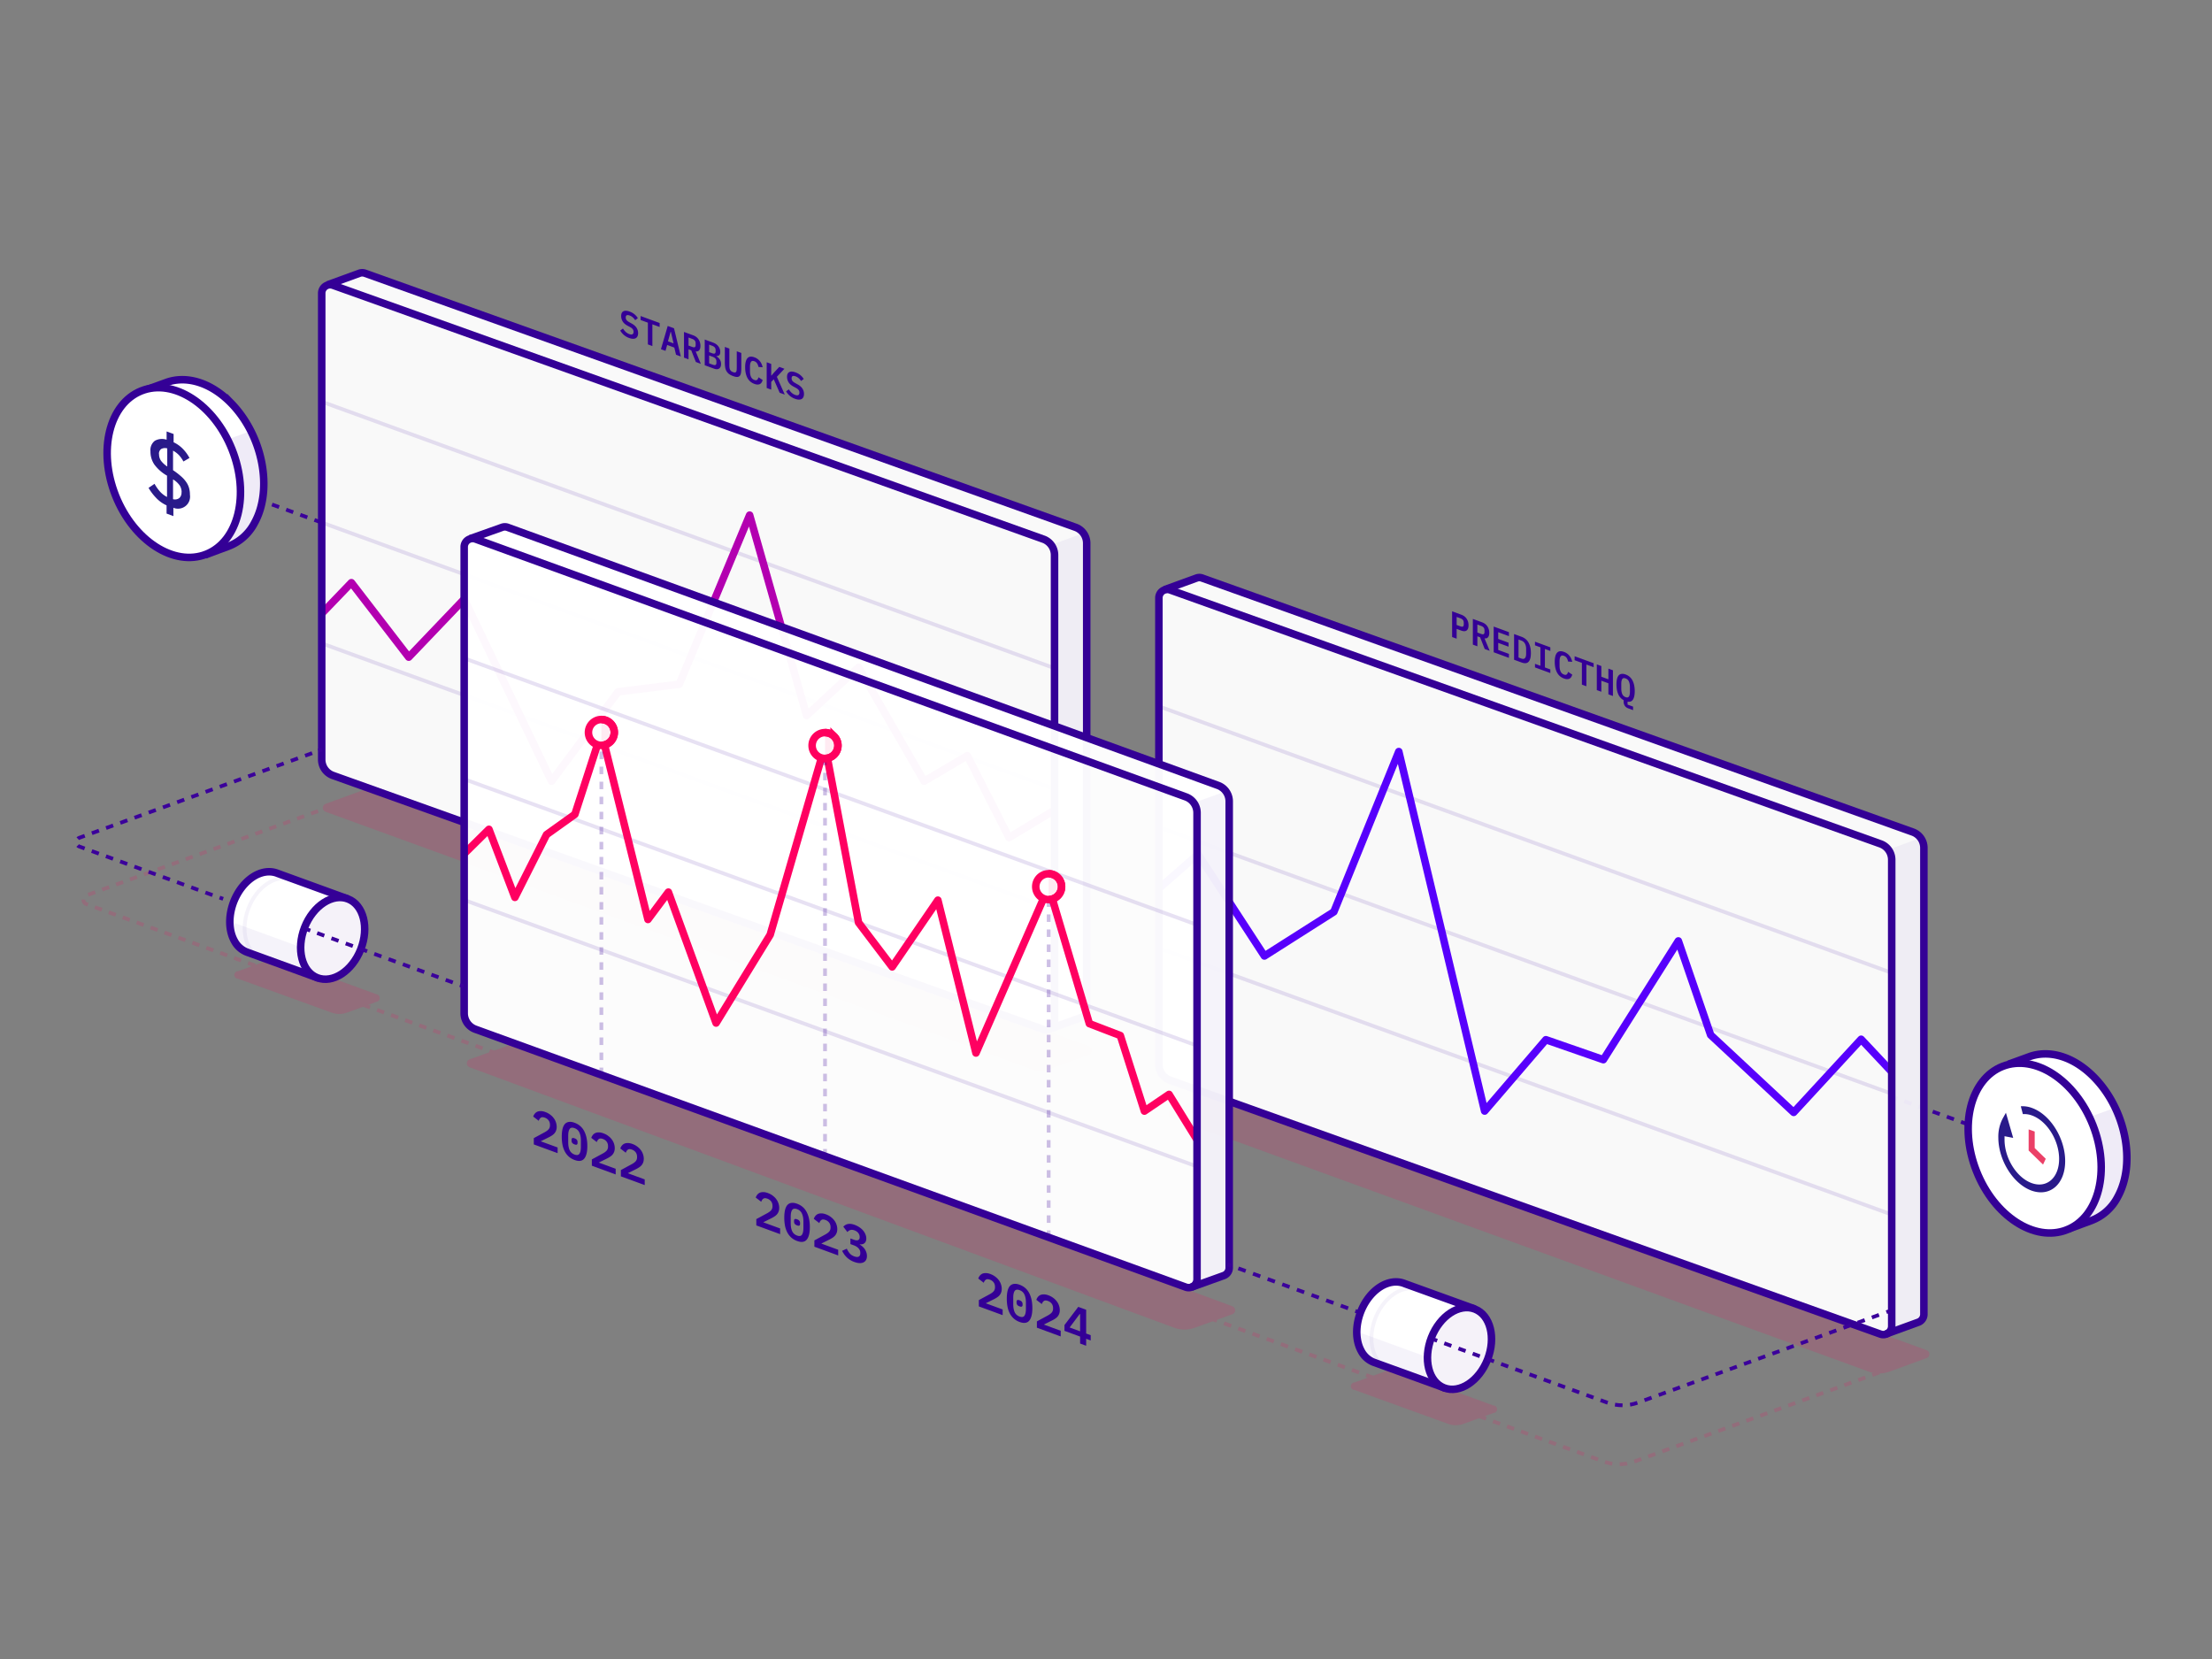 <svg width="588" height="441" viewBox="0 0 588 441" fill="none" xmlns="http://www.w3.org/2000/svg"><rect x="0" y="0" width="588" height="441" fill="#808080" stroke="none"/><path d="m85.46 138.897-22.64-8.24" stroke="#3B009B" stroke-linejoin="round" stroke-dasharray="2 2"/><path d="M61.41 107.138c-5.52-5.63-12.07-7.4-17.33-5.42l-4.47 1.62 1.81 5c-3.34 9-.36 21.63 7.35 29.5a24.01 24.01 0 0 0 4.64 3.71l2 5.63 5.17-1.91a13.084 13.084 0 0 0 7.08-6.27c4.98-8.98 2.17-23.26-6.25-31.86Z" fill="#fff" stroke="#340096" stroke-width="2" stroke-miterlimit="10"/><path opacity=".08" d="M67.7 139.037c3.7-6.74 3-16.42-1-24.47l-7.36 2.67-13.1 17.62a27.3 27.3 0 0 0 2.55 3 23.978 23.978 0 0 0 4.64 3.71l2 5.63 5.17-1.91a13.078 13.078 0 0 0 7.1-6.25Z" fill="#340096"/><path d="M54.84 147.319c8.546-3.4 11.608-15.875 6.838-27.863-4.769-11.988-15.564-18.95-24.11-15.549-8.547 3.4-11.61 15.875-6.84 27.863s15.564 18.949 24.111 15.549Z" fill="#fff" stroke="#340096" stroke-width="2.002" stroke-miterlimit="10"/><path d="M44.28 136.518v-2.181a8.86 8.86 0 0 1-2.79-2c-.77-.8-1.442-1.689-2-2.649l1.59-1.081c.41.75.903 1.451 1.47 2.09a6.525 6.525 0 0 0 1.85 1.41v-5.669a10.71 10.71 0 0 1-3.4-3 6.093 6.093 0 0 1-1-3.481 3.082 3.082 0 0 1 1.16-2.789 3.885 3.885 0 0 1 3.13-.281v-2.199l1.86.68v2.199a8.437 8.437 0 0 1 2.42 1.71 10.426 10.426 0 0 1 1.8 2.461l-1.61.939a8.299 8.299 0 0 0-1.14-1.64 6.157 6.157 0 0 0-1.62-1.239v5.19l.09.06c.7.468 1.368.983 2 1.54.523.441.987.949 1.38 1.51.35.485.613 1.026.78 1.599.166.593.246 1.206.24 1.821a3.206 3.206 0 0 1-1.187 3.017 3.216 3.216 0 0 1-3.213.442v2.22l-1.81-.679Zm-2-15.82c-.02.641.166 1.272.53 1.799a6.675 6.675 0 0 0 1.65 1.51v-4.809a2.148 2.148 0 0 0-1.62.159 1.514 1.514 0 0 0-.58 1.341h.02Zm6 10.15c.006-.62-.16-1.23-.48-1.761a5.734 5.734 0 0 0-1.8-1.649v5.259a1.928 1.928 0 0 0 1.66-.299 1.898 1.898 0 0 0 .59-1.55h.03Z" fill="#291A8A"/><path d="m523.15 298.898-20.31-7.39" stroke="#3B009B" stroke-linejoin="round" stroke-dasharray="2 2"/><path d="M556.66 286.358c-5.52-5.64-12.07-7.4-17.33-5.43l-4.48 1.63 1.82 5c-3.35 9-.36 21.63 7.35 29.5a23.592 23.592 0 0 0 4.64 3.7l2 5.64 5.17-1.91a13.11 13.11 0 0 0 7.08-6.27c4.98-8.98 2.17-23.28-6.25-31.86Z" fill="#fff" stroke="#340096" stroke-width="2" stroke-miterlimit="10"/><path opacity=".08" d="M563.26 318.937c3.69-6.75 3-16.43-1-24.48l-7.36 2.68-13.1 17.62a28.158 28.158 0 0 0 2.55 3 23.534 23.534 0 0 0 4.64 3.7l2 5.64 5.17-1.91a13.112 13.112 0 0 0 7.1-6.25Z" fill="#340096"/><path d="M549.385 326.924c8.556-3.355 11.677-15.803 6.972-27.804-4.705-12.001-15.456-19.01-24.012-15.655-8.556 3.355-11.677 15.803-6.971 27.803 4.705 12.001 15.455 19.01 24.011 15.656Z" fill="#fff" stroke="#340096" stroke-width="2" stroke-miterlimit="10"/><path d="m543.09 309.568-3.83-3.73v-5.62l1.61.57v4.39l2.94 2.86-.72 1.53Z" fill="#EB4067"/><path d="M540.07 316.507c-4.89-1.74-8.87-8.08-8.87-14.15a10.415 10.415 0 0 1 1.19-5.08l.83-1.48 1.93 6.68-2.3-.45v.9c0 5 3.26 10.16 7.26 11.58s7.25-1.46 7.25-6.43-3.25-10.15-7.25-11.57a5.841 5.841 0 0 0-2.39-.35l-.54-2.08a7.1 7.1 0 0 1 2.93.43c4.89 1.73 8.86 8.08 8.86 14.14 0 6.06-3.97 9.59-8.9 7.86Z" fill="#291A8A"/><g opacity=".15"><path d="m315 347.997.94.34" stroke="#FF005E" stroke-miterlimit="10"/><path d="m317.83 349.027 48.08 17.5" stroke="#FF005E" stroke-miterlimit="10" stroke-dasharray="2.01 2.01"/><path d="m366.85 366.867.94.34" stroke="#FF005E" stroke-miterlimit="10"/><path d="m70.6 257.677-.94-.35" stroke="#FF005E" stroke-linejoin="round"/><path d="M67.8 256.658 23 240.348a1.255 1.255 0 0 1-.824-1.175 1.25 1.25 0 0 1 .824-1.175l66.36-24.15" stroke="#FF005E" stroke-linejoin="round" stroke-dasharray="1.97 1.97"/><path d="m90.29 213.507.94-.34M134.83 281.057l-.94-.35" stroke="#FF005E" stroke-linejoin="round"/><path d="m132.02 280.028-47.67-17.35" stroke="#FF005E" stroke-linejoin="round" stroke-dasharray="1.99 1.99"/><path d="m83.42 262.337-.94-.34M379.21 371.367l.94.34" stroke="#FF005E" stroke-linejoin="round"/><path d="m382 372.387 44.27 16.11c2.652.965 5.558.965 8.21 0l66-24" stroke="#FF005E" stroke-linejoin="round" stroke-dasharray="1.98 1.98"/><path d="m501.45 364.127.93-.34" stroke="#FF005E" stroke-linejoin="round"/><path d="m136.06 277.597-11.22 4a1.12 1.12 0 0 0 0 2.11l187.28 69.23a7.997 7.997 0 0 0 5.47 0l10-3.59a1.116 1.116 0 0 0 .744-1.055 1.12 1.12 0 0 0-.744-1.055l-188.5-69.67a4.503 4.503 0 0 0-3.03.03ZM322.61 291.028l-11.12 4.05a1.092 1.092 0 0 0-.742 1.04 1.106 1.106 0 0 0 .742 1.04l185.29 67.45a8.06 8.06 0 0 0 5.48 0l9.9-3.61a1.111 1.111 0 0 0 0-2.08l-186.52-67.89a4.385 4.385 0 0 0-3.03 0ZM97.79 209.587l-11.23 4.09a1.123 1.123 0 0 0-.54 1.701c.134.189.322.332.54.409l188.49 68.6c.992.36 2.078.36 3.07 0l11.23-4.09a1.124 1.124 0 0 0 .539-1.7 1.12 1.12 0 0 0-.539-.41l-188.49-68.6a4.499 4.499 0 0 0-3.07 0ZM71.84 255.058l-8.55 3.11a.998.998 0 0 0-.707 1.707c.188.187.442.293.707.293l24.84 9a5.998 5.998 0 0 0 4.11 0l7.92-2.89a1 1 0 0 0 0-1.95l-25.47-9.27a4.11 4.11 0 0 0-2.85 0ZM368.65 364.377l-8.56 3.11a.997.997 0 0 0-1 1 .997.997 0 0 0 1 1l24.84 9a5.93 5.93 0 0 0 4.11 0l7.92-2.88a1 1 0 1 0 0-2l-25.46-9.27a4.226 4.226 0 0 0-2.85.04Z" fill="#FF005E"/></g><path opacity=".95" d="m508.43 221.138-188.8-67.48a2.172 2.172 0 0 0-1.59 0l-8.45 3.07a2.22 2.22 0 0 0-1.114.81c-.277.38-.426.839-.426 1.31v124.09a4.484 4.484 0 0 0 3 4.22l188.8 67.48c.49.18 1.029.18 1.52 0l8.52-3.1a2.248 2.248 0 0 0 1.53-2.12v-124a4.48 4.48 0 0 0-2.99-4.28Z" fill="#fff"/><path opacity=".05" d="m510.54 222.728-8.54 3.12c.556.764.857 1.684.86 2.63v124a2.23 2.23 0 0 1-1.48 2.1l8.52-3.1a2.248 2.248 0 0 0 1.53-2.12v-124a4.44 4.44 0 0 0-.89-2.63Z" fill="#340096"/><path d="m501.36 354.597 8.52-3.1a2.248 2.248 0 0 0 1.53-2.12v-124a4.478 4.478 0 0 0-3-4.22l-188.8-67.48a2.172 2.172 0 0 0-1.59 0l-8.45 3.07" stroke="#340096" stroke-width="2" stroke-linejoin="round"/><mask id="a" style="mask-type:luminance" maskUnits="userSpaceOnUse" x="308" y="156" width="195" height="199"><path d="M308.06 282.937v-124c0-.36.086-.714.251-1.034a2.25 2.25 0 0 1 1.691-1.189c.357-.048.72-.009 1.058.113l188.8 67.48a4.483 4.483 0 0 1 3 4.22v124a2.24 2.24 0 0 1-3 2.11L311 287.127a4.475 4.475 0 0 1-2.94-4.19Z" fill="#fff"/></mask><g mask="url(#a)" stroke-linejoin="round"><path opacity=".12" d="m506.15 259.808-208.51-75.83M506.27 291.977l-208.51-75.83M506.39 324.147l-208.51-75.83" stroke="#340096"/><path d="m303.24 240.397 15.23-13.34 17.64 27.07 18.46-11.74 17.26-42.61 22.82 95.57 16.28-18.97 15.28 5.31 19.93-31.57 8.59 25 22.07 20.58 17.93-19.44 11.66 12.41" stroke="#5700FC" stroke-width="2"/></g><path d="M308.06 282.937v-124c0-.36.086-.714.251-1.034a2.25 2.25 0 0 1 1.691-1.189c.357-.048.72-.009 1.058.113l188.8 67.48a4.483 4.483 0 0 1 3 4.22v124a2.24 2.24 0 0 1-3 2.11L311 287.127a4.475 4.475 0 0 1-2.94-4.19Z" stroke="#340096" stroke-width="2" stroke-linejoin="round"/><path opacity=".95" d="m285.89 140.137-188.8-67.48a2.2 2.2 0 0 0-1.6 0l-8.44 3.07a2.23 2.23 0 0 0-1.53 2.21v124a4.489 4.489 0 0 0 3 4.22l188.8 67.48a2.223 2.223 0 0 0 1.53 0l8.52-3.1a2.22 2.22 0 0 0 1.108-.812c.275-.38.423-.838.422-1.308v-124a4.495 4.495 0 0 0-3.01-4.28Z" fill="#fff"/><path opacity=".05" d="m288 141.728-8.57 3.12c.56.762.861 1.684.86 2.63v124a2.221 2.221 0 0 1-1.47 2.1l8.52-3.1a2.232 2.232 0 0 0 1.53-2.12v-124a4.498 4.498 0 0 0-.87-2.63Z" fill="#340096"/><path d="m278.82 273.597 8.52-3.1a2.225 2.225 0 0 0 1.53-2.12v-124a4.496 4.496 0 0 0-3-4.22l-188.78-67.5a2.2 2.2 0 0 0-1.6 0l-8.44 3.07" stroke="#340096" stroke-width="2" stroke-linejoin="round"/><mask id="b" style="mask-type:luminance" maskUnits="userSpaceOnUse" x="85" y="75" width="196" height="199"><path d="M85.52 201.937v-124a2.24 2.24 0 0 1 3-2.11l188.8 67.48a4.49 4.49 0 0 1 3 4.22v124c0 .36-.086.715-.251 1.034a2.25 2.25 0 0 1-1.691 1.189c-.357.048-.72.009-1.058-.113l-188.83-67.51a4.492 4.492 0 0 1-2.97-4.19Z" fill="#fff"/></mask><g mask="url(#b)" stroke-linejoin="round"><path opacity=".12" d="m290.94 181.487-208.5-75.83M291.06 213.647l-208.5-75.83M291.18 245.817l-208.51-75.83" stroke="#340096"/><path d="m81.63 167.147 11.78-12.26 15.24 19.8 14.74-15.43 23.22 48.41 17.69-23.77 16.26-2.01 18.71-44.96 15.14 53.27 13.81-12.81 17.43 30.28 11.49-6.78 11.09 21.77 15.61-9.45" stroke="#B300B0" stroke-width="2"/></g><path d="M85.52 201.937v-124a2.24 2.24 0 0 1 3-2.11l188.8 67.48a4.49 4.49 0 0 1 3 4.22v124c0 .36-.086.715-.251 1.034a2.25 2.25 0 0 1-1.691 1.189c-.357.048-.72.009-1.058-.113l-188.83-67.51a4.492 4.492 0 0 1-2.97-4.19Z" stroke="#340096" stroke-width="2" stroke-linejoin="round"/><path opacity=".97" d="M323.77 208.748 135 140.198a2.172 2.172 0 0 0-1.59 0l-8.44 3a2.22 2.22 0 0 0-1.54 2.11v124c.004.929.294 1.835.83 2.594a4.53 4.53 0 0 0 2.17 1.646l188.8 68.54c.494.18 1.036.18 1.53 0l8.52-3.06a2.218 2.218 0 0 0 1.53-2.1v-124a4.507 4.507 0 0 0-3.04-4.18Z" fill="#fff"/><path opacity=".05" d="m325.88 210.348-8.57 3.07c.556.768.857 1.691.86 2.64v124a2.226 2.226 0 0 1-1.47 2.09l8.52-3.06a2.218 2.218 0 0 0 1.53-2.1v-124a4.524 4.524 0 0 0-.87-2.64Z" fill="#340096"/><path d="m316.7 342.168 8.52-3.06a2.22 2.22 0 0 0 1.53-2.1v-124a4.509 4.509 0 0 0-3-4.24L135 140.198a2.172 2.172 0 0 0-1.59 0l-8.44 3" stroke="#340096" stroke-width="2" stroke-linejoin="round"/><mask id="c" style="mask-type:luminance" maskUnits="userSpaceOnUse" x="123" y="143" width="196" height="200"><path d="M123.39 269.387v-124a2.24 2.24 0 0 1 3-2.1l188.81 68.53a4.517 4.517 0 0 1 3 4.24v124a2.228 2.228 0 0 1-3 2.09l-188.8-68.54a4.524 4.524 0 0 1-3.01-4.22Z" fill="#fff"/></mask><g mask="url(#c)" stroke-linejoin="round"><path opacity=".12" d="m325.33 248.428-208.51-75.83M325.45 280.598l-208.51-75.83M325.571 312.767l-208.51-75.829" stroke="#340096"/><path d="m318.17 302.917-7.41-12-6.55 4.44-6.4-20.09-8.23-3.16-10.82-36.41-19.33 44.22-10.12-40.64-12.15 17.75-8.94-11.79-8.91-47.06-14.58 50.31-14.38 23.46-12.68-34.81-5.43 7.28-12.37-49.72-7.05 21.77-7.54 5.39-8.41 16.69-6.9-18.1-6.58 6.5" stroke="#FF0061" stroke-width="2"/></g><path d="M123.39 269.387v-124a2.24 2.24 0 0 1 3-2.1l188.81 68.53a4.517 4.517 0 0 1 3 4.24v124a2.228 2.228 0 0 1-3 2.09l-188.8-68.54a4.524 4.524 0 0 1-3.01-4.22Z" stroke="#340096" stroke-width="2" stroke-linejoin="round"/><path d="m326.3 336.107.94.35" stroke="#3B009B" stroke-miterlimit="10"/><path d="m329.18 337.157 30.12 10.96" stroke="#3B009B" stroke-miterlimit="10" stroke-dasharray="2.07 2.07"/><path d="m360.27 348.478.94.34" stroke="#3B009B" stroke-miterlimit="10"/><path d="m59.32 238.938-.94-.34" stroke="#3B009B" stroke-linejoin="round"/><path d="m56.49 237.938-35.37-12.9a1.255 1.255 0 0 1-.824-1.175 1.25 1.25 0 0 1 .824-1.175l62.59-22.75" stroke="#3B009B" stroke-linejoin="round" stroke-dasharray="2.01 2.01"/><path d="m84.65 199.568.94-.35" stroke="#3B009B" stroke-linejoin="round"/><path d="M73.73 232.138c-2.55-1-5.75-.16-8.44 2.59-4.05 4.14-5.41 11-3 15.36a6.373 6.373 0 0 0 3.33 3l18.81 6.85 7.68-21.12-18.38-6.68Z" fill="#fff"/><mask id="d" style="mask-type:luminance" maskUnits="userSpaceOnUse" x="61" y="231" width="32" height="29"><path d="M73.73 232.138c-2.55-1-5.75-.16-8.44 2.59-4.05 4.14-5.41 11-3 15.36a6.373 6.373 0 0 0 3.33 3l18.81 6.85 7.68-21.12-18.38-6.68Z" fill="#fff"/></mask><g mask="url(#d)"><path d="m60.18 253.848 26.6 12.14 7.03-9.17-35.96-13.09 2.33 10.12Z" fill="#2E1091" opacity=".05"/></g><path d="M73.73 232.138c-2.55-1-5.75-.16-8.44 2.59-4.05 4.14-5.41 11-3 15.36a6.373 6.373 0 0 0 3.33 3l18.81 6.85 7.68-21.12-18.38-6.68Z" stroke="#340096" stroke-width="2" stroke-linejoin="round"/><path d="M95.889 252.36c2.266-5.779.764-11.773-3.355-13.388-4.118-1.615-9.294 1.761-11.56 7.54-2.266 5.78-.764 11.774 3.354 13.389 4.119 1.614 9.295-1.762 11.56-7.541Z" fill="#F5F2F9" stroke="#340096" stroke-width="2" stroke-linejoin="round"/><path opacity=".05" d="M77.45 233.777c-2.51-.89-5.62 0-8.24 2.66-4 4.14-5.41 11-3 15.36a6.257 6.257 0 0 0 3.48 3.06" stroke="#340096" stroke-miterlimit="10"/><path d="m123.2 262.188-.94-.34" stroke="#3B009B" stroke-linejoin="round"/><path d="m120.37 261.157-36.95-13.45" stroke="#3B009B" stroke-linejoin="round" stroke-dasharray="2.02 2.02"/><path d="m82.48 247.367-.94-.34" stroke="#3B009B" stroke-linejoin="round"/><path d="M373.28 341.168c-2.55-1-5.75-.16-8.44 2.59-4 4.14-5.41 11-3 15.36a6.412 6.412 0 0 0 3.33 3l18.83 6.82 7.68-21.12-18.4-6.65Z" fill="#fff"/><mask id="e" style="mask-type:luminance" maskUnits="userSpaceOnUse" x="360" y="340" width="32" height="29"><path d="M373.28 341.168c-2.55-1-5.75-.16-8.44 2.59-4 4.14-5.41 11-3 15.36a6.412 6.412 0 0 0 3.33 3l18.83 6.82 7.68-21.12-18.4-6.65Z" fill="#fff"/></mask><g mask="url(#e)"><path d="m359.73 362.868 26.6 12.14 7.03-9.17-35.96-13.08 2.33 10.11Z" fill="#2E1091" opacity=".05"/></g><path d="M373.28 341.168c-2.55-1-5.75-.16-8.44 2.59-4 4.14-5.41 11-3 15.36a6.412 6.412 0 0 0 3.33 3l18.83 6.82 7.68-21.12-18.4-6.65Z" stroke="#340096" stroke-width="2" stroke-linejoin="round"/><path d="M395.423 361.378c2.266-5.78.764-11.774-3.354-13.389-4.119-1.614-9.295 1.761-11.561 7.541-2.266 5.779-.764 11.773 3.355 13.388 4.118 1.615 9.294-1.761 11.56-7.54Z" fill="#F5F2F9" stroke="#340096" stroke-width="2" stroke-linejoin="round"/><path opacity=".05" d="M377 342.797c-2.51-.88-5.62 0-8.24 2.67-4.05 4.14-5.41 11-3 15.36a6.335 6.335 0 0 0 3.48 3.06" stroke="#340096" stroke-miterlimit="10"/><path d="m381.09 356.048.94.35" stroke="#3B009B" stroke-linejoin="round"/><path d="m383.92 357.077 43.3 15.76c2.651.966 5.558.966 8.21 0l65.07-23.68" stroke="#3B009B" stroke-linejoin="round" stroke-dasharray="2.01 2.01"/><path d="m501.45 348.808.93-.34" stroke="#3B009B" stroke-linejoin="round"/><path d="M167.234 89.84a4.41 4.41 0 0 1-1.416-.823 4.679 4.679 0 0 1-.946-1.15l.726-.537c.239.382.496.695.772.94.282.24.582.418.901.535.367.135.649.15.845.046.197-.104.295-.323.295-.656a1.11 1.11 0 0 0-.221-.698c-.147-.197-.395-.39-.745-.576l-.68-.367c-.594-.329-1.017-.712-1.268-1.15a2.764 2.764 0 0 1-.377-1.382c0-.653.199-1.08.597-1.279.399-.206.95-.18 1.655.078.502.184.934.428 1.296.73.368.304.662.644.882 1.019l-.707.543a3.274 3.274 0 0 0-.616-.735 2.532 2.532 0 0 0-.846-.506c-.699-.256-1.048-.078-1.048.536 0 .261.074.487.221.678.147.191.398.385.754.58l.671.373c.557.316.971.686 1.241 1.111.269.426.404.893.404 1.402 0 .32-.052.594-.156.824a1.162 1.162 0 0 1-.46.517c-.202.115-.453.17-.754.164-.294-.004-.634-.076-1.02-.218ZM173.417 86.212v5.777l-1.195-.438v-5.777l-1.931-.708V84.01l5.056 1.854v1.057l-1.93-.708ZM179.701 94.293l-.451-1.898-1.902-.698-.442 1.571-1.213-.445 1.802-6.173 1.673.614 1.811 7.498-1.278-.469Zm-1.361-6.07-.073-.027-.708 2.531 1.489.546-.708-3.05ZM183.025 95.512l-1.204-.442v-6.834l2.436.893c.625.23 1.103.594 1.434 1.094.331.5.496 1.076.496 1.73 0 .502-.11.885-.331 1.15-.214.261-.524.363-.928.306l1.369 3.303-1.323-.486-1.223-3.101-.726-.266v2.653Zm.983-3.291c.325.119.558.135.699.05.141-.092.211-.291.211-.598v-.372c0-.307-.07-.555-.211-.743-.141-.196-.374-.353-.699-.472l-.983-.36v2.134l.983.36ZM187.332 90.257l2.234.82c.607.222 1.073.556 1.397 1.001.331.441.497.94.497 1.494 0 .392-.092.671-.276.839-.178.17-.432.246-.763.23v.048c.386.24.69.53.91.873.227.337.34.741.34 1.211 0 .287-.046.531-.138.733-.085.197-.211.35-.377.459-.159.111-.355.17-.588.176a2.053 2.053 0 0 1-.772-.146l-2.464-.904v-6.834Zm2.096 6.673c.337.123.589.15.754.08.172-.074.257-.274.257-.6v-.324c0-.32-.085-.576-.257-.77-.165-.197-.417-.358-.754-.482l-.919-.337v2.096l.919.337Zm-.156-3.044c.325.12.564.145.717.077.159-.066.239-.252.239-.558v-.324c0-.306-.08-.551-.239-.734-.153-.18-.392-.33-.717-.448l-.763-.28v1.987l.763.28ZM193.883 92.66v4.258c0 .255.006.485.018.692.019.21.059.397.12.563.067.162.165.305.294.43.135.129.319.235.552.32.232.086.413.113.542.082a.413.413 0 0 0 .294-.215 1.12 1.12 0 0 0 .12-.475c.018-.196.027-.421.027-.675v-4.26l1.204.442v4.063c0 .483-.027.894-.082 1.233-.056.339-.163.6-.322.783-.159.183-.383.283-.671.302-.282.014-.653-.063-1.112-.232-.46-.168-.834-.364-1.122-.587a2.556 2.556 0 0 1-.662-.791c-.159-.3-.266-.64-.321-1.019a8.937 8.937 0 0 1-.083-1.293v-4.063l1.204.441ZM200.544 102.053c-.84-.308-1.462-.843-1.866-1.605-.399-.76-.598-1.704-.598-2.833 0-1.122.199-1.918.598-2.385.404-.472 1.026-.554 1.866-.246a3.244 3.244 0 0 1 1.471 1.058c.177.222.324.468.441.74.116.264.208.543.276.835l-1.103-.072a5.293 5.293 0 0 0-.148-.494 1.91 1.91 0 0 0-.211-.43 1.45 1.45 0 0 0-.745-.596c-.416-.153-.717-.093-.9.179-.178.274-.267.705-.267 1.292v1.175c0 .588.089 1.084.267 1.488.183.407.484.687.9.84.172.063.319.09.442.083a.546.546 0 0 0 .303-.124.834.834 0 0 0 .211-.284c.056-.117.105-.246.148-.387l1.103.737a2.46 2.46 0 0 1-.276.643 1.242 1.242 0 0 1-.441.416c-.178.092-.39.138-.635.14-.239.003-.517-.053-.836-.17ZM205.679 100.822l-.671.694v2.056l-1.204-.441v-6.834l1.204.441v3.075l.055.02.744-.863 1.352-1.443 1.36.499-2.013 2.14 2.105 4.727-1.36-.498-1.572-3.573ZM211.328 106.007a4.402 4.402 0 0 1-1.415-.822 4.698 4.698 0 0 1-.947-1.15l.726-.537a4.3 4.3 0 0 0 .772.939c.282.241.583.419.901.536.368.135.65.15.846.046.196-.104.294-.323.294-.656 0-.274-.073-.507-.221-.698-.147-.197-.395-.389-.744-.576l-.68-.367c-.595-.329-1.018-.712-1.269-1.151a2.772 2.772 0 0 1-.377-1.381c0-.653.199-1.08.598-1.28.398-.206.95-.18 1.654.079.503.184.935.427 1.296.73.368.304.662.644.883 1.018l-.708.544a3.218 3.218 0 0 0-.616-.735 2.538 2.538 0 0 0-.845-.506c-.699-.256-1.048-.078-1.048.536 0 .261.073.487.22.678.147.191.399.384.754.58l.671.373c.558.316.971.686 1.241 1.111.27.426.404.893.404 1.402 0 .32-.052.594-.156.824a1.161 1.161 0 0 1-.459.517c-.203.115-.454.169-.754.164-.294-.004-.634-.076-1.021-.218ZM386.005 169.337v-6.834l2.436.893c.625.229 1.103.594 1.434 1.094.331.5.497 1.076.497 1.729 0 .652-.166 1.107-.497 1.365-.331.257-.809.271-1.434.042l-1.231-.452v2.604l-1.205-.441Zm1.205-3.211.983.361c.325.119.558.136.699.051.141-.092.211-.292.211-.598v-.372c0-.307-.07-.555-.211-.744-.141-.195-.374-.352-.699-.471l-.983-.361v2.134ZM392.721 171.799l-1.204-.441v-6.834l2.436.893c.625.229 1.103.594 1.434 1.094.331.5.497 1.076.497 1.729 0 .502-.111.886-.331 1.151-.215.261-.524.363-.929.306l1.37 3.302-1.324-.485-1.222-3.102-.727-.266v2.653Zm.984-3.291c.325.119.558.136.699.051.141-.092.211-.292.211-.598v-.372c0-.307-.07-.555-.211-.744-.141-.195-.374-.352-.699-.471l-.984-.361v2.134l.984.361ZM397.057 173.389v-6.834l4.053 1.486v1.058l-2.849-1.045v1.782l2.748 1.008v1.057l-2.748-1.008v1.88l2.849 1.045v1.057l-4.053-1.486ZM402.476 168.542l1.995.732c.834.305 1.453.826 1.857 1.562.411.738.616 1.658.616 2.761 0 1.11-.205 1.883-.616 2.32-.404.433-1.023.496-1.857.191l-1.995-.732v-6.834Zm1.912 6.507c.442.162.766.128.975-.103.214-.228.322-.635.322-1.223v-1.185c0-.581-.108-1.064-.322-1.449-.209-.383-.533-.656-.975-.818l-.726-.266v4.778l.726.266ZM408.034 177.414v-.959l1.443.529v-4.915l-1.443-.529v-.96l4.082 1.497v.959l-1.444-.529v4.915l1.444.529v.96l-4.082-1.497ZM415.752 180.362c-.839-.308-1.461-.843-1.866-1.605-.398-.76-.597-1.704-.597-2.833 0-1.123.199-1.918.597-2.385.405-.472 1.027-.554 1.866-.246a3.225 3.225 0 0 1 1.471 1.058c.178.222.325.468.441.739.117.265.209.543.276.836l-1.103-.072a5.613 5.613 0 0 0-.147-.494 1.893 1.893 0 0 0-.212-.43 1.256 1.256 0 0 0-.303-.347 1.474 1.474 0 0 0-.441-.25c-.417-.152-.717-.093-.901.179-.178.275-.267.705-.267 1.293v1.175c0 .587.089 1.083.267 1.488.184.407.484.686.901.839.171.063.318.091.441.084a.54.54 0 0 0 .303-.124.831.831 0 0 0 .212-.285c.055-.117.104-.246.147-.387l1.103.738a2.395 2.395 0 0 1-.276.643 1.226 1.226 0 0 1-.441.416 1.389 1.389 0 0 1-.634.139c-.239.004-.518-.053-.837-.169ZM421.696 176.647v5.776l-1.195-.438v-5.776l-1.93-.708v-1.057l5.055 1.853v1.058l-1.93-.708ZM427.548 181.632l-1.875-.688v2.938l-1.204-.442v-6.834l1.204.442v2.839l1.875.688v-2.84l1.204.442v6.834l-1.204-.442v-2.937ZM434.108 188.766l-1.241-.455c-.454-.166-.779-.409-.975-.729a1.991 1.991 0 0 1-.294-1.077v-.382a3.267 3.267 0 0 1-1.443-1.616c-.306-.713-.46-1.569-.46-2.567 0-.555.046-1.034.138-1.438.098-.408.245-.726.441-.954.203-.227.457-.362.763-.406.307-.051.668 0 1.085.153.834.306 1.446.84 1.839 1.604.392.764.588 1.704.588 2.82 0 .999-.153 1.742-.46 2.23-.306.489-.787.674-1.443.558v.793l1.462.536v.93Zm-1.986-3.45c.215.079.395.103.542.072a.575.575 0 0 0 .35-.254c.092-.129.156-.305.193-.526a4.21 4.21 0 0 0 .064-.78v-1.165c0-.587-.086-1.082-.257-1.484-.166-.4-.463-.679-.892-.836-.429-.158-.729-.098-.901.178-.165.279-.248.712-.248 1.3v1.175c0 .587.083 1.081.248 1.481.172.402.472.682.901.839ZM148.228 306.533l-6.331-2.322v-1.672l2.882-1.561c.481-.263.837-.53 1.068-.801.232-.281.348-.626.348-1.038v-.137c0-.457-.12-.848-.36-1.174a2.118 2.118 0 0 0-1.004-.724c-.472-.173-.832-.168-1.081.015s-.429.455-.541.816l-1.467-1.127c.095-.276.228-.525.399-.745.18-.226.399-.402.656-.527.266-.122.58-.181.94-.176.36-.005.772.077 1.235.247.481.176.906.405 1.274.686.378.276.695.589.953.939.257.341.45.709.579 1.103.137.398.206.802.206 1.214 0 .392-.06.731-.18 1.016a2.471 2.471 0 0 1-.477.772c-.205.216-.45.41-.733.58a8.547 8.547 0 0 1-.901.493l-1.956.968 4.491 1.647v1.508ZM152.728 308.347a4.748 4.748 0 0 1-1.519-.886 5.013 5.013 0 0 1-1.068-1.365 6.677 6.677 0 0 1-.618-1.775 11.308 11.308 0 0 1-.193-2.168c0-.777.064-1.448.193-2.013.137-.571.343-1.016.618-1.336a1.72 1.72 0 0 1 1.068-.568c.429-.071.935.001 1.519.215 1.166.427 2.024 1.176 2.573 2.245.549 1.07.824 2.386.824 3.949 0 1.562-.275 2.677-.824 3.344-.549.666-1.407.786-2.573.358Zm0-1.439c.617.226 1.05.152 1.299-.223.258-.38.386-.987.386-1.818v-1.7c0-.831-.128-1.527-.386-2.088-.249-.566-.682-.963-1.299-1.189-.618-.227-1.056-.15-1.313.231-.249.375-.373.978-.373 1.81v1.699c0 .832.124 1.531.373 2.097.257.561.695.954 1.313 1.181Zm0-2.7c-.301-.111-.511-.252-.631-.424a.936.936 0 0 1-.167-.527v-.302c0-.182.055-.317.167-.404.12-.084.33-.071.631.039.3.11.506.25.617.418.12.172.18.35.18.533v.301c0 .183-.06.316-.18.4-.111.087-.317.076-.617-.034ZM163.661 312.192l-6.331-2.322v-1.672l2.882-1.561c.481-.263.837-.53 1.069-.801.231-.281.347-.627.347-1.038v-.137c0-.457-.12-.848-.36-1.174a2.118 2.118 0 0 0-1.004-.724c-.472-.173-.832-.168-1.081.015s-.429.455-.541.816l-1.467-1.128a2.56 2.56 0 0 1 .399-.744c.18-.227.399-.402.657-.527.265-.122.579-.181.939-.177.36-.005.772.078 1.235.248.481.176.906.405 1.274.686.378.276.695.589.953.939.257.341.45.709.579 1.103.137.398.206.802.206 1.213 0 .393-.06.732-.18 1.017a2.455 2.455 0 0 1-.477.771c-.205.217-.45.411-.733.581a8.367 8.367 0 0 1-.901.492l-1.956.969 4.491 1.647v1.508ZM171.378 315.021l-6.332-2.322v-1.672l2.883-1.561c.48-.262.836-.529 1.068-.801.232-.28.348-.626.348-1.037v-.138c0-.456-.121-.848-.361-1.173-.24-.326-.575-.568-1.004-.725-.471-.173-.832-.168-1.081.015-.248.183-.429.455-.54.816l-1.467-1.127c.094-.276.227-.525.399-.745.18-.226.399-.402.656-.527.266-.122.579-.18.94-.176.36-.005.772.077 1.235.247.48.176.905.405 1.274.687.378.275.695.588.952.938.258.341.451.709.579 1.104.138.397.206.801.206 1.213 0 .393-.06.732-.18 1.017-.111.288-.27.545-.476.771-.206.217-.45.41-.734.581a8.61 8.61 0 0 1-.9.492l-1.956.968 4.491 1.647v1.508ZM207.378 328.063l-6.331-2.322v-1.672l2.882-1.561c.481-.263.837-.53 1.068-.801.232-.281.348-.626.348-1.038v-.137c0-.457-.12-.848-.36-1.174a2.118 2.118 0 0 0-1.004-.724c-.472-.173-.832-.168-1.081.015s-.429.455-.541.816l-1.467-1.127c.095-.276.228-.525.399-.745.18-.226.399-.402.656-.527.266-.122.58-.181.94-.176.36-.005.772.077 1.235.247.481.176.906.405 1.274.686.378.276.695.589.953.939.257.341.45.709.579 1.103.137.398.206.802.206 1.214 0 .392-.06.731-.18 1.016a2.471 2.471 0 0 1-.477.772c-.205.216-.45.41-.733.58a8.547 8.547 0 0 1-.901.493l-1.956.968 4.491 1.647v1.508ZM211.878 329.877a4.748 4.748 0 0 1-1.519-.886 5.013 5.013 0 0 1-1.068-1.365 6.677 6.677 0 0 1-.618-1.775 11.308 11.308 0 0 1-.193-2.168c0-.777.064-1.448.193-2.013.137-.571.343-1.016.618-1.336a1.72 1.72 0 0 1 1.068-.568c.429-.071.935.001 1.519.215 1.166.427 2.024 1.176 2.573 2.245.549 1.07.824 2.386.824 3.949 0 1.562-.275 2.677-.824 3.344-.549.666-1.407.786-2.573.358Zm0-1.439c.617.226 1.051.152 1.299-.223.258-.38.386-.987.386-1.818v-1.7c0-.831-.128-1.527-.386-2.088-.248-.566-.682-.963-1.299-1.189-.618-.227-1.056-.15-1.313.231-.249.375-.373.978-.373 1.81v1.699c0 .832.124 1.531.373 2.097.257.561.695.954 1.313 1.181Zm0-2.7c-.301-.111-.511-.252-.631-.424a.936.936 0 0 1-.167-.527v-.302c0-.182.055-.317.167-.404.12-.084.33-.071.631.039.3.11.506.25.617.418.12.172.18.35.18.533v.301c0 .183-.06.316-.18.4-.111.087-.317.076-.617-.034ZM222.811 333.722l-6.331-2.322v-1.672l2.882-1.561c.481-.263.837-.53 1.069-.801.231-.281.347-.627.347-1.038v-.137c0-.457-.12-.848-.36-1.174a2.118 2.118 0 0 0-1.004-.724c-.472-.173-.832-.168-1.081.015s-.429.455-.541.816l-1.467-1.128a2.56 2.56 0 0 1 .399-.744c.18-.227.399-.402.657-.527.265-.122.579-.181.939-.177.36-.005.772.078 1.235.248.481.176.906.405 1.274.686.378.276.695.589.953.939.257.341.45.709.579 1.103.137.398.206.802.206 1.213 0 .393-.06.732-.18 1.017a2.47 2.47 0 0 1-.476.771 3.465 3.465 0 0 1-.734.581 8.367 8.367 0 0 1-.901.492l-1.956.969 4.491 1.647v1.508ZM226.95 329.537c.541.198.935.229 1.184.092.258-.135.386-.375.386-.722v-.096c0-.393-.124-.745-.373-1.056-.24-.307-.575-.539-1.004-.697-.412-.151-.772-.182-1.081-.094a1.536 1.536 0 0 0-.798.557l-1.094-1.443c.155-.163.326-.305.515-.428.198-.129.416-.218.657-.267a2.66 2.66 0 0 1 .823-.04c.3.028.644.112 1.03.254a5.7 5.7 0 0 1 1.248.636c.386.251.712.535.978.852.275.32.485.662.631 1.026.154.358.231.729.231 1.113a1.9 1.9 0 0 1-.141.771 1.255 1.255 0 0 1-.386.502 1.224 1.224 0 0 1-.554.25 1.957 1.957 0 0 1-.669.015v.068c.266.153.515.335.747.548a3.436 3.436 0 0 1 1.016 1.538c.103.303.155.623.155.961 0 .421-.082.775-.245 1.062a1.49 1.49 0 0 1-.695.636c-.291.14-.648.201-1.068.184-.412-.023-.875-.129-1.39-.318a5.39 5.39 0 0 1-1.145-.57 5.152 5.152 0 0 1-.888-.71 5.505 5.505 0 0 1-.669-.807 9.786 9.786 0 0 1-.502-.856l1.248-.57c.215.462.468.87.759 1.224.301.357.708.63 1.223.819.515.188.909.21 1.184.064.283-.152.425-.452.425-.9v-.11a1.71 1.71 0 0 0-.451-1.166c-.3-.347-.725-.622-1.274-.823l-.901-.33v-1.495l.888.326ZM266.528 349.593l-6.331-2.322v-1.672l2.882-1.561c.481-.263.837-.53 1.068-.801.232-.281.348-.626.348-1.038v-.137c0-.457-.12-.848-.36-1.174a2.118 2.118 0 0 0-1.004-.724c-.472-.173-.832-.168-1.081.015s-.429.455-.541.816l-1.467-1.127c.095-.276.228-.525.399-.745.18-.226.399-.402.656-.527.266-.122.58-.181.94-.176.36-.005.772.077 1.235.247.481.176.906.405 1.274.686.378.276.695.589.953.939.257.341.45.709.579 1.103.137.398.206.802.206 1.214 0 .392-.06.731-.18 1.016a2.471 2.471 0 0 1-.477.772c-.205.216-.45.41-.733.58a8.547 8.547 0 0 1-.901.493l-1.956.968 4.491 1.647v1.508ZM271.028 351.407a4.748 4.748 0 0 1-1.519-.886 5.013 5.013 0 0 1-1.068-1.365 6.677 6.677 0 0 1-.618-1.775 11.308 11.308 0 0 1-.193-2.168c0-.777.064-1.448.193-2.013.137-.571.343-1.016.618-1.336a1.72 1.72 0 0 1 1.068-.568c.429-.071.935.001 1.519.215 1.166.427 2.024 1.176 2.573 2.245.549 1.07.824 2.386.824 3.949 0 1.562-.275 2.677-.824 3.344-.549.666-1.407.786-2.573.358Zm0-1.439c.617.226 1.051.152 1.299-.223.258-.38.386-.987.386-1.818v-1.7c0-.831-.128-1.527-.386-2.088-.248-.566-.682-.963-1.299-1.189-.618-.227-1.056-.15-1.313.231-.249.375-.373.978-.373 1.81v1.699c0 .832.124 1.531.373 2.097.257.561.695.954 1.313 1.181Zm0-2.701c-.301-.11-.511-.251-.631-.423a.936.936 0 0 1-.167-.527v-.302c0-.182.055-.317.167-.404.12-.084.33-.071.631.039.3.11.506.25.617.418.12.172.18.35.18.533v.301c0 .183-.06.316-.18.4-.111.087-.317.076-.617-.035ZM281.961 355.252l-6.331-2.322v-1.672l2.882-1.561c.481-.263.837-.53 1.069-.801.231-.281.347-.627.347-1.038v-.137c0-.457-.12-.848-.36-1.174a2.118 2.118 0 0 0-1.004-.724c-.472-.173-.832-.168-1.081.015s-.429.455-.541.816l-1.467-1.128a2.56 2.56 0 0 1 .399-.744c.18-.227.399-.402.657-.527.265-.122.579-.181.939-.177.36-.005.772.078 1.235.248.481.176.906.405 1.275.686.377.276.694.589.952.939.257.341.45.709.579 1.103.137.398.206.802.206 1.213 0 .393-.06.732-.18 1.017a2.47 2.47 0 0 1-.476.771 3.465 3.465 0 0 1-.734.581 8.367 8.367 0 0 1-.901.492l-1.956.969 4.491 1.647v1.508ZM287.117 357.142v-1.85l-4.157-1.525v-1.535l3.668-4.837 2.098.769v6.319l1.209.444v1.398l-1.209-.444v1.851l-1.609-.59Zm-2.78-4.268 2.78 1.019v-4.564l-.103-.038-2.677 3.583Z" fill="#340096"/><path opacity=".25" d="M159.86 285.787v-91.09M219.31 307.428v-109.25M278.76 329.067v-93.37" stroke="#3B009B" stroke-linejoin="round" stroke-dasharray="2 2"/><path d="M159.86 198.128a3.43 3.43 0 1 0 0-6.86 3.43 3.43 0 0 0 0 6.86Z" fill="#fff" stroke="#FF005E" stroke-width="2" stroke-miterlimit="10"/><path opacity=".08" d="M159.86 191.268a3.429 3.429 0 0 1 2.425 5.855 3.43 3.43 0 0 1-2.425 1.005" fill="#FF005E"/><path d="M159.86 191.268a3.429 3.429 0 0 1 2.425 5.855 3.43 3.43 0 0 1-2.425 1.005" stroke="#FF005E" stroke-width="2" stroke-miterlimit="10"/><path d="M219.31 201.607a3.43 3.43 0 1 0 0-6.86 3.43 3.43 0 0 0 0 6.86Z" fill="#fff" stroke="#FF005E" stroke-width="2" stroke-miterlimit="10"/><path opacity=".08" d="M219.31 194.747c.91 0 1.782.361 2.425 1.005a3.425 3.425 0 0 1 0 4.85 3.425 3.425 0 0 1-2.425 1.005" fill="#FF005E"/><path d="M219.31 194.747c.91 0 1.782.361 2.425 1.005a3.425 3.425 0 0 1 0 4.85 3.425 3.425 0 0 1-2.425 1.005" stroke="#FF005E" stroke-width="2" stroke-miterlimit="10"/><path d="M278.76 239.128a3.43 3.43 0 1 0 0-6.86 3.43 3.43 0 0 0 0 6.86Z" fill="#fff" stroke="#FF005E" stroke-width="2" stroke-miterlimit="10"/><path opacity=".08" d="M278.76 232.268a3.43 3.43 0 1 1 0 6.86" fill="#FF005E"/><path d="M278.76 232.268a3.43 3.43 0 1 1 0 6.86" stroke="#FF005E" stroke-width="2" stroke-miterlimit="10"/></svg>